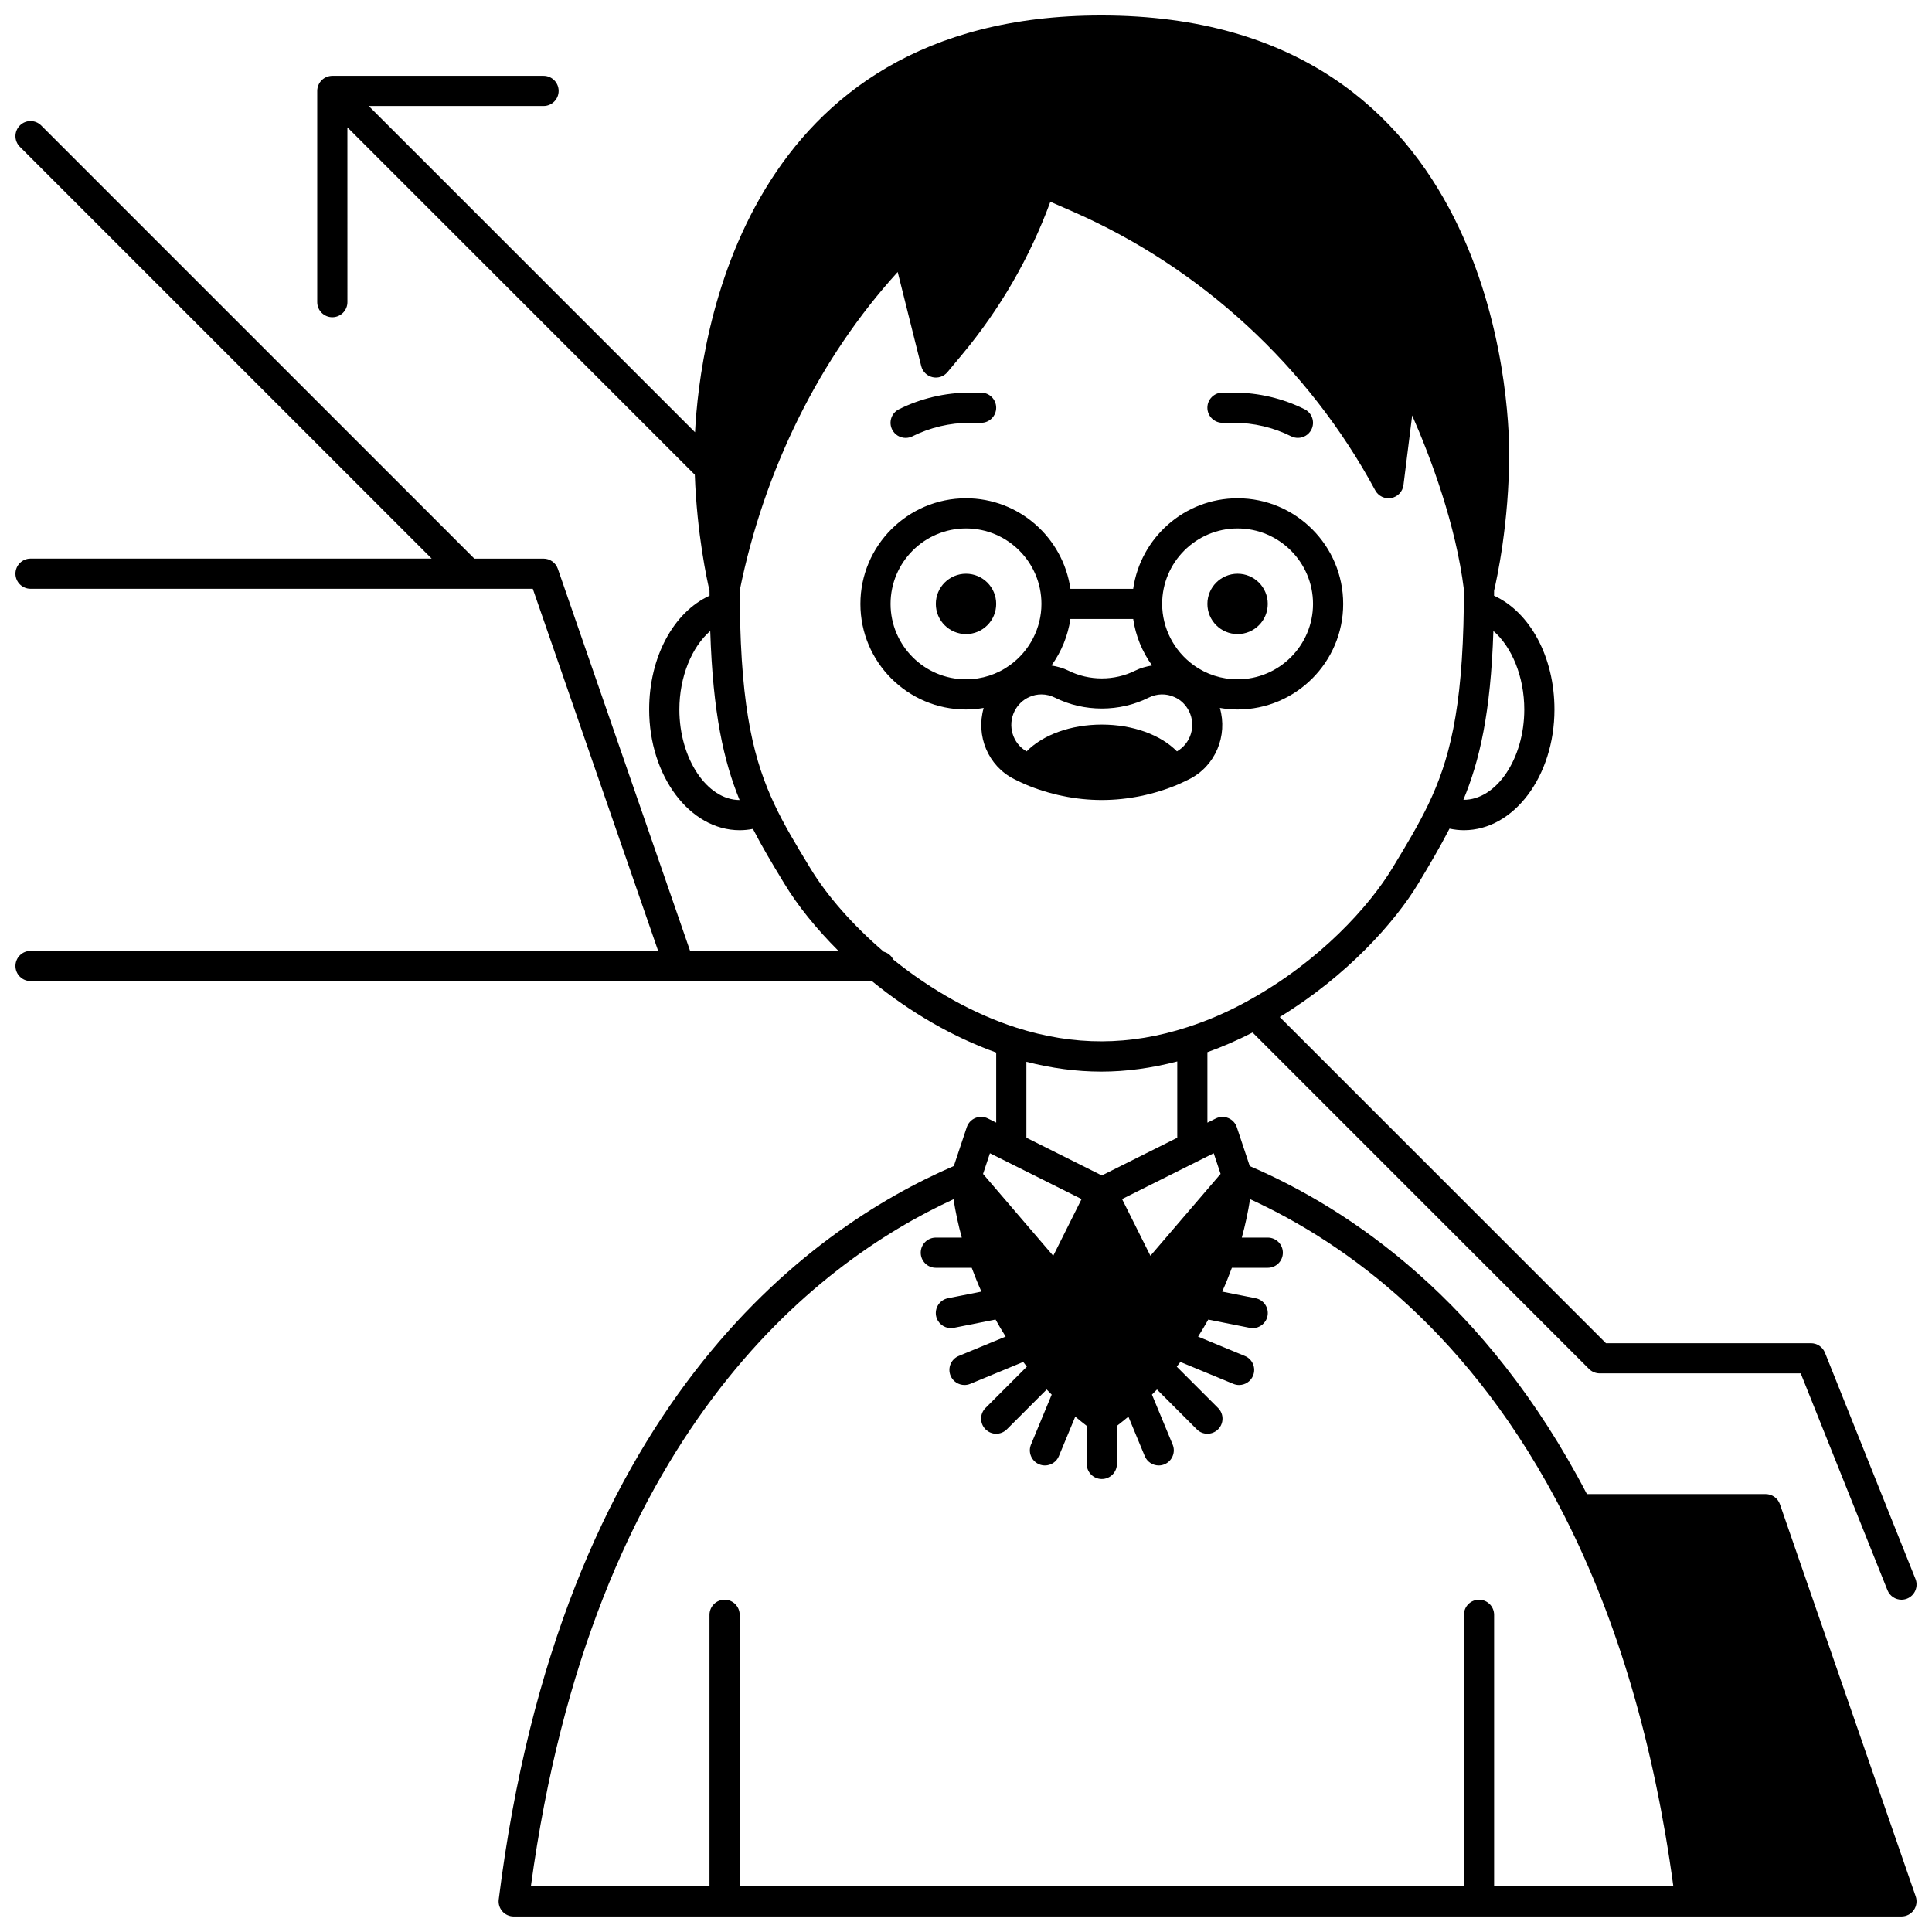 <?xml version="1.0" encoding="UTF-8"?>
<!-- Uploaded to: ICON Repo, www.iconrepo.com, Generator: ICON Repo Mixer Tools -->
<svg width="800px" height="800px" version="1.1" viewBox="144 144 512 512" xmlns="http://www.w3.org/2000/svg">
 <defs>
  <clipPath id="a">
   <path d="m148.09 148.09h503.81v503.81h-503.81z"/>
  </clipPath>
 </defs>
 <path d="m479.97 304.04c0 4.418-3.582 7.996-7.996 7.996-4.418 0-8-3.578-8-7.996 0-4.418 3.582-7.996 8-7.996 4.414 0 7.996 3.578 7.996 7.996"/>
 <path d="m408 304.04c0 4.418-3.582 7.996-7.996 7.996-4.418 0-8-3.578-8-7.996 0-4.418 3.582-7.996 8-7.996 4.414 0 7.996 3.578 7.996 7.996"/>
 <g clip-path="url(#a)">
  <path d="m615.7 542.64c-0.555-1.609-2.074-2.691-3.777-2.691h-47.375c-26.723-51.316-62.895-75.562-89.344-86.918l-3.434-10.309c-0.367-1.094-1.191-1.984-2.262-2.426-1.074-0.445-2.281-0.406-3.32 0.117l-2.211 1.102v-18.68c4.035-1.441 8.035-3.188 11.969-5.211l89.168 89.172c0.746 0.746 1.766 1.164 2.824 1.164h53.273l22.988 57.461c0.629 1.566 2.129 2.516 3.715 2.516 0.496 0 0.996-0.09 1.484-0.285 2.051-0.82 3.047-3.148 2.227-5.199l-23.992-59.977c-0.609-1.516-2.078-2.512-3.715-2.512h-54.324l-86.449-86.449c17.762-10.844 30.543-25.117 36.75-35.434 2.977-4.914 5.734-9.641 8.242-14.484 1.273 0.27 2.543 0.418 3.816 0.418 13.23 0 23.992-14.352 23.992-31.988 0-13.906-6.449-25.773-16.008-30.164 0-0.453 0.012-0.887 0.012-1.348 0.688-2.922 4-17.926 4-36.461 0-11.867-3.023-115.96-108.12-115.96-95.105 0-106.38 85.75-107.64 110.46l-86.469-86.465h46.324c2.207 0 4-1.793 4-4 0-2.207-1.793-4-4-4h-55.977c-0.52 0-1.039 0.109-1.527 0.309-0.977 0.402-1.754 1.184-2.164 2.164-0.199 0.488-0.309 1.008-0.309 1.527v55.98c0 2.207 1.793 4 4 4s4-1.793 4-4l-0.004-46.328 92.066 92.066c0.574 15.836 3.281 28.102 3.898 30.707 0 0.469 0.012 0.891 0.012 1.348-9.555 4.391-16.004 16.258-16.004 30.164 0 17.637 10.762 31.988 23.992 31.988 1.18 0 2.352-0.121 3.508-0.348 2.352 4.598 4.992 9.008 7.992 13.957l0.27 0.441c3.555 5.91 8.535 12.074 14.406 17.934h-39.32l-35.055-101.27c-0.562-1.609-2.078-2.688-3.785-2.688h-18.336l-114.79-114.79c-1.562-1.562-4.09-1.562-5.652 0s-1.562 4.09 0 5.652l109.13 109.13h-106.3c-2.207 0-4 1.793-4 4 0 2.207 1.793 4 4 4h133.1l33.219 95.965-166.32-0.004c-2.207 0-4 1.793-4 4s1.793 4 4 4h222.96c10.289 8.391 21.594 14.879 32.949 18.941v18.57l-2.211-1.105c-1.035-0.52-2.246-0.559-3.32-0.117-1.07 0.445-1.895 1.332-2.262 2.426l-3.434 10.301c-38.816 16.742-104.32 64.02-120.61 194.39-0.145 1.137 0.211 2.277 0.973 3.144 0.754 0.859 1.852 1.352 3 1.352h311.88l55.891-0.004c1.293 0 2.508-0.625 3.254-1.68 0.75-1.055 0.945-2.406 0.52-3.625zm-148.23-87.543-18.598 21.699-7.512-15.031 24.285-12.145zm80.48-123.07c0 13.07-7.418 24.012-16.141 23.934 4.293-10.344 7.242-23.004 7.953-44.75 4.887 4.211 8.188 12.145 8.188 20.816zm-223.91 0c0-8.672 3.305-16.605 8.184-20.812 0.703 21.848 3.582 34.504 7.777 44.801-8.656-0.023-15.961-10.996-15.961-23.988zm34.336 41.461c-3.543-5.852-6.602-10.902-9.125-16.289-5.273-11.234-8.852-24.488-9.18-52.707-0.031-1.305-0.031-2.648-0.031-4.019 6.473-32.047 21.227-61.73 41.859-84.387l6.238 24.945c0.363 1.461 1.52 2.59 2.988 2.926 1.473 0.34 3-0.176 3.961-1.336l3.797-4.559c10.145-12.148 18.023-25.785 23.473-40.594l5.926 2.59c34.047 14.906 62.52 41.148 80.168 73.887 0.824 1.527 2.547 2.348 4.254 2.031 1.707-0.32 3.016-1.707 3.231-3.434l2.309-18.453c4.938 11.27 11.562 28.875 13.715 46.223 0 1.426 0 2.824-0.035 4.234-0.328 28-3.984 41.258-9.363 52.539-2.688 5.606-5.836 10.82-9.496 16.859-6.144 10.211-19.312 24.723-37.863 35.012-0.152 0.059-0.281 0.172-0.426 0.25-0.004 0-0.004 0.004-0.008 0.004-5.223 2.891-10.609 5.238-16.02 6.977-15.359 5.004-30.172 5.035-45.516 0.113-11.125-3.582-22.324-9.816-32.52-18.023-0.492-1.02-1.402-1.75-2.508-2.062-8.195-7.035-15.121-14.902-19.555-22.277zm57.629 51.902c6.672 1.703 13.324 2.602 19.832 2.602 6.617 0 13.379-0.934 20.152-2.695v20.215l-19.992 9.996-19.992-9.996zm-9.66 24.234 24.285 12.145-7.512 15.031-18.598-21.699zm133.61 194.29v-71.973c0-2.211-1.793-4-4-4-2.207 0-4 1.789-4 4v71.973h-191.93v-71.973c0-2.211-1.793-4-4-4s-4 1.789-4 4v71.973h-47.34c16.238-119.48 74.969-165.04 112.01-182.1 0.539 3.438 1.273 6.832 2.184 10.164h-6.875c-2.207 0-4 1.789-4 4 0 2.211 1.793 4 4 4h9.512c0.789 2.137 1.637 4.238 2.57 6.309l-8.867 1.762c-2.168 0.43-3.57 2.535-3.144 4.703 0.387 1.902 2.059 3.215 3.926 3.215 0.258 0 0.52-0.023 0.785-0.078l11.039-2.195c0.859 1.527 1.742 3.035 2.684 4.512l-12.434 5.141c-2.039 0.844-3.012 3.184-2.168 5.223 0.637 1.543 2.129 2.473 3.695 2.473 0.508 0 1.027-0.098 1.527-0.305l14.035-5.805c0.324 0.43 0.648 0.852 0.961 1.246l-10.953 10.953c-1.562 1.562-1.562 4.09 0 5.652 0.781 0.781 1.805 1.176 2.828 1.176 1.023 0 2.047-0.391 2.828-1.172l10.551-10.551c0.449 0.473 0.891 0.902 1.332 1.352l-5.488 13.238c-0.844 2.039 0.125 4.379 2.164 5.227 0.5 0.207 1.02 0.305 1.531 0.305 1.566 0 3.059-0.926 3.695-2.469l4.34-10.461c0.945 0.805 2.004 1.629 3.043 2.445l-0.004 10.082c0 2.211 1.793 4 4 4s4-1.789 4-4v-10.082c1.043-0.824 2.102-1.648 3.043-2.445l4.34 10.461c0.641 1.539 2.129 2.469 3.695 2.469 0.508 0 1.027-0.098 1.531-0.305 2.039-0.848 3.008-3.188 2.164-5.227l-5.488-13.238c0.445-0.449 0.887-0.879 1.332-1.352l10.551 10.551c0.77 0.777 1.793 1.172 2.816 1.172 1.023 0 2.047-0.391 2.828-1.172 1.562-1.562 1.562-4.09 0-5.652l-10.953-10.953c0.309-0.395 0.637-0.82 0.961-1.246l14.035 5.805c0.5 0.207 1.016 0.305 1.527 0.305 1.57 0 3.059-0.926 3.695-2.473 0.844-2.039-0.125-4.379-2.168-5.223l-12.398-5.129c0.906-1.43 1.793-2.906 2.664-4.453l0.035-0.062 10.992 2.188c0.266 0.055 0.527 0.078 0.785 0.078 1.867 0 3.539-1.316 3.918-3.219 0.43-2.168-0.977-4.269-3.144-4.703l-8.863-1.762c0.938-2.074 1.785-4.176 2.57-6.309l9.512-0.004c2.207 0 4-1.789 4-4s-1.793-4-4-4h-6.879c0.914-3.34 1.648-6.742 2.188-10.184 25.27 11.574 58.656 35.363 83.332 84.008 14.09 27.727 23.785 60.719 28.84 98.109z"/>
 </g>
 <path d="m400 332.02c1.586 0 3.152-0.152 4.688-0.41-2.133 7.344 1.145 15.395 8.094 18.867 0.633 0.328 1.258 0.621 1.891 0.91l0.914 0.426c6.449 2.746 13.5 4.199 20.398 4.199s13.949-1.453 20.398-4.199l0.914-0.426c0.629-0.289 1.258-0.582 1.824-0.875 7.004-3.504 10.285-11.547 8.156-18.906 1.543 0.262 3.106 0.414 4.695 0.414 15.434 0 27.988-12.555 27.988-27.988s-12.555-27.988-27.988-27.988c-14.07 0-25.719 10.449-27.668 23.992h-16.633c-1.953-13.543-13.598-23.992-27.668-23.992-15.434 0-27.988 12.555-27.988 27.988-0.008 15.434 12.547 27.988 27.984 27.988zm49.312-11.664c-1.539 0.262-3.059 0.66-4.477 1.371-5.488 2.746-12.207 2.746-17.699 0-1.414-0.707-2.941-1.105-4.484-1.363 2.621-3.644 4.359-7.863 5.016-12.336h16.641c0.648 4.469 2.379 8.688 5.004 12.328zm6.598 22.766c-4.316-4.383-11.668-7.102-19.926-7.102s-15.613 2.723-19.93 7.106c-3.668-2.09-5.113-6.762-3.207-10.637 0.859-1.715 2.238-3.047 3.969-3.793 0.98-0.445 2.047-0.672 3.176-0.672 1.215 0 2.445 0.297 3.57 0.855 7.699 3.852 17.148 3.852 24.852 0 2.164-1.078 4.621-1.152 6.828-0.145 1.645 0.703 3.019 2.039 3.867 3.734 1.91 3.875 0.484 8.512-3.199 10.652zm16.062-59.082c11.023 0 19.992 8.969 19.992 19.992 0 11.023-8.969 19.992-19.992 19.992-4.227 0-8.258-1.301-11.656-3.758-5.219-3.777-8.336-9.84-8.336-16.234 0-11.023 8.969-19.992 19.992-19.992zm-71.973 0c11.023 0 19.992 8.969 19.992 19.992 0 6.394-3.117 12.461-8.344 16.234-3.394 2.457-7.422 3.758-11.648 3.758-11.023 0-19.992-8.969-19.992-19.992 0-11.023 8.969-19.992 19.992-19.992z"/>
 <path d="m467.97 256.05h3.039c5.246 0 10.488 1.234 15.168 3.578 0.57 0.281 1.184 0.418 1.781 0.418 1.469 0 2.879-0.809 3.582-2.211 0.988-1.977 0.188-4.379-1.789-5.367-5.781-2.891-12.266-4.418-18.742-4.418h-3.039c-2.207 0-4 1.793-4 4 0 2.207 1.793 4 4 4z"/>
 <path d="m384.01 260.05c0.602 0 1.211-0.137 1.785-0.418 4.676-2.344 9.922-3.578 15.164-3.578h3.039c2.207 0 4-1.793 4-4 0-2.207-1.793-4-4-4h-3.039c-6.481 0-12.965 1.527-18.746 4.418-1.977 0.988-2.773 3.391-1.789 5.367 0.707 1.402 2.121 2.211 3.586 2.211z"/>
</svg>